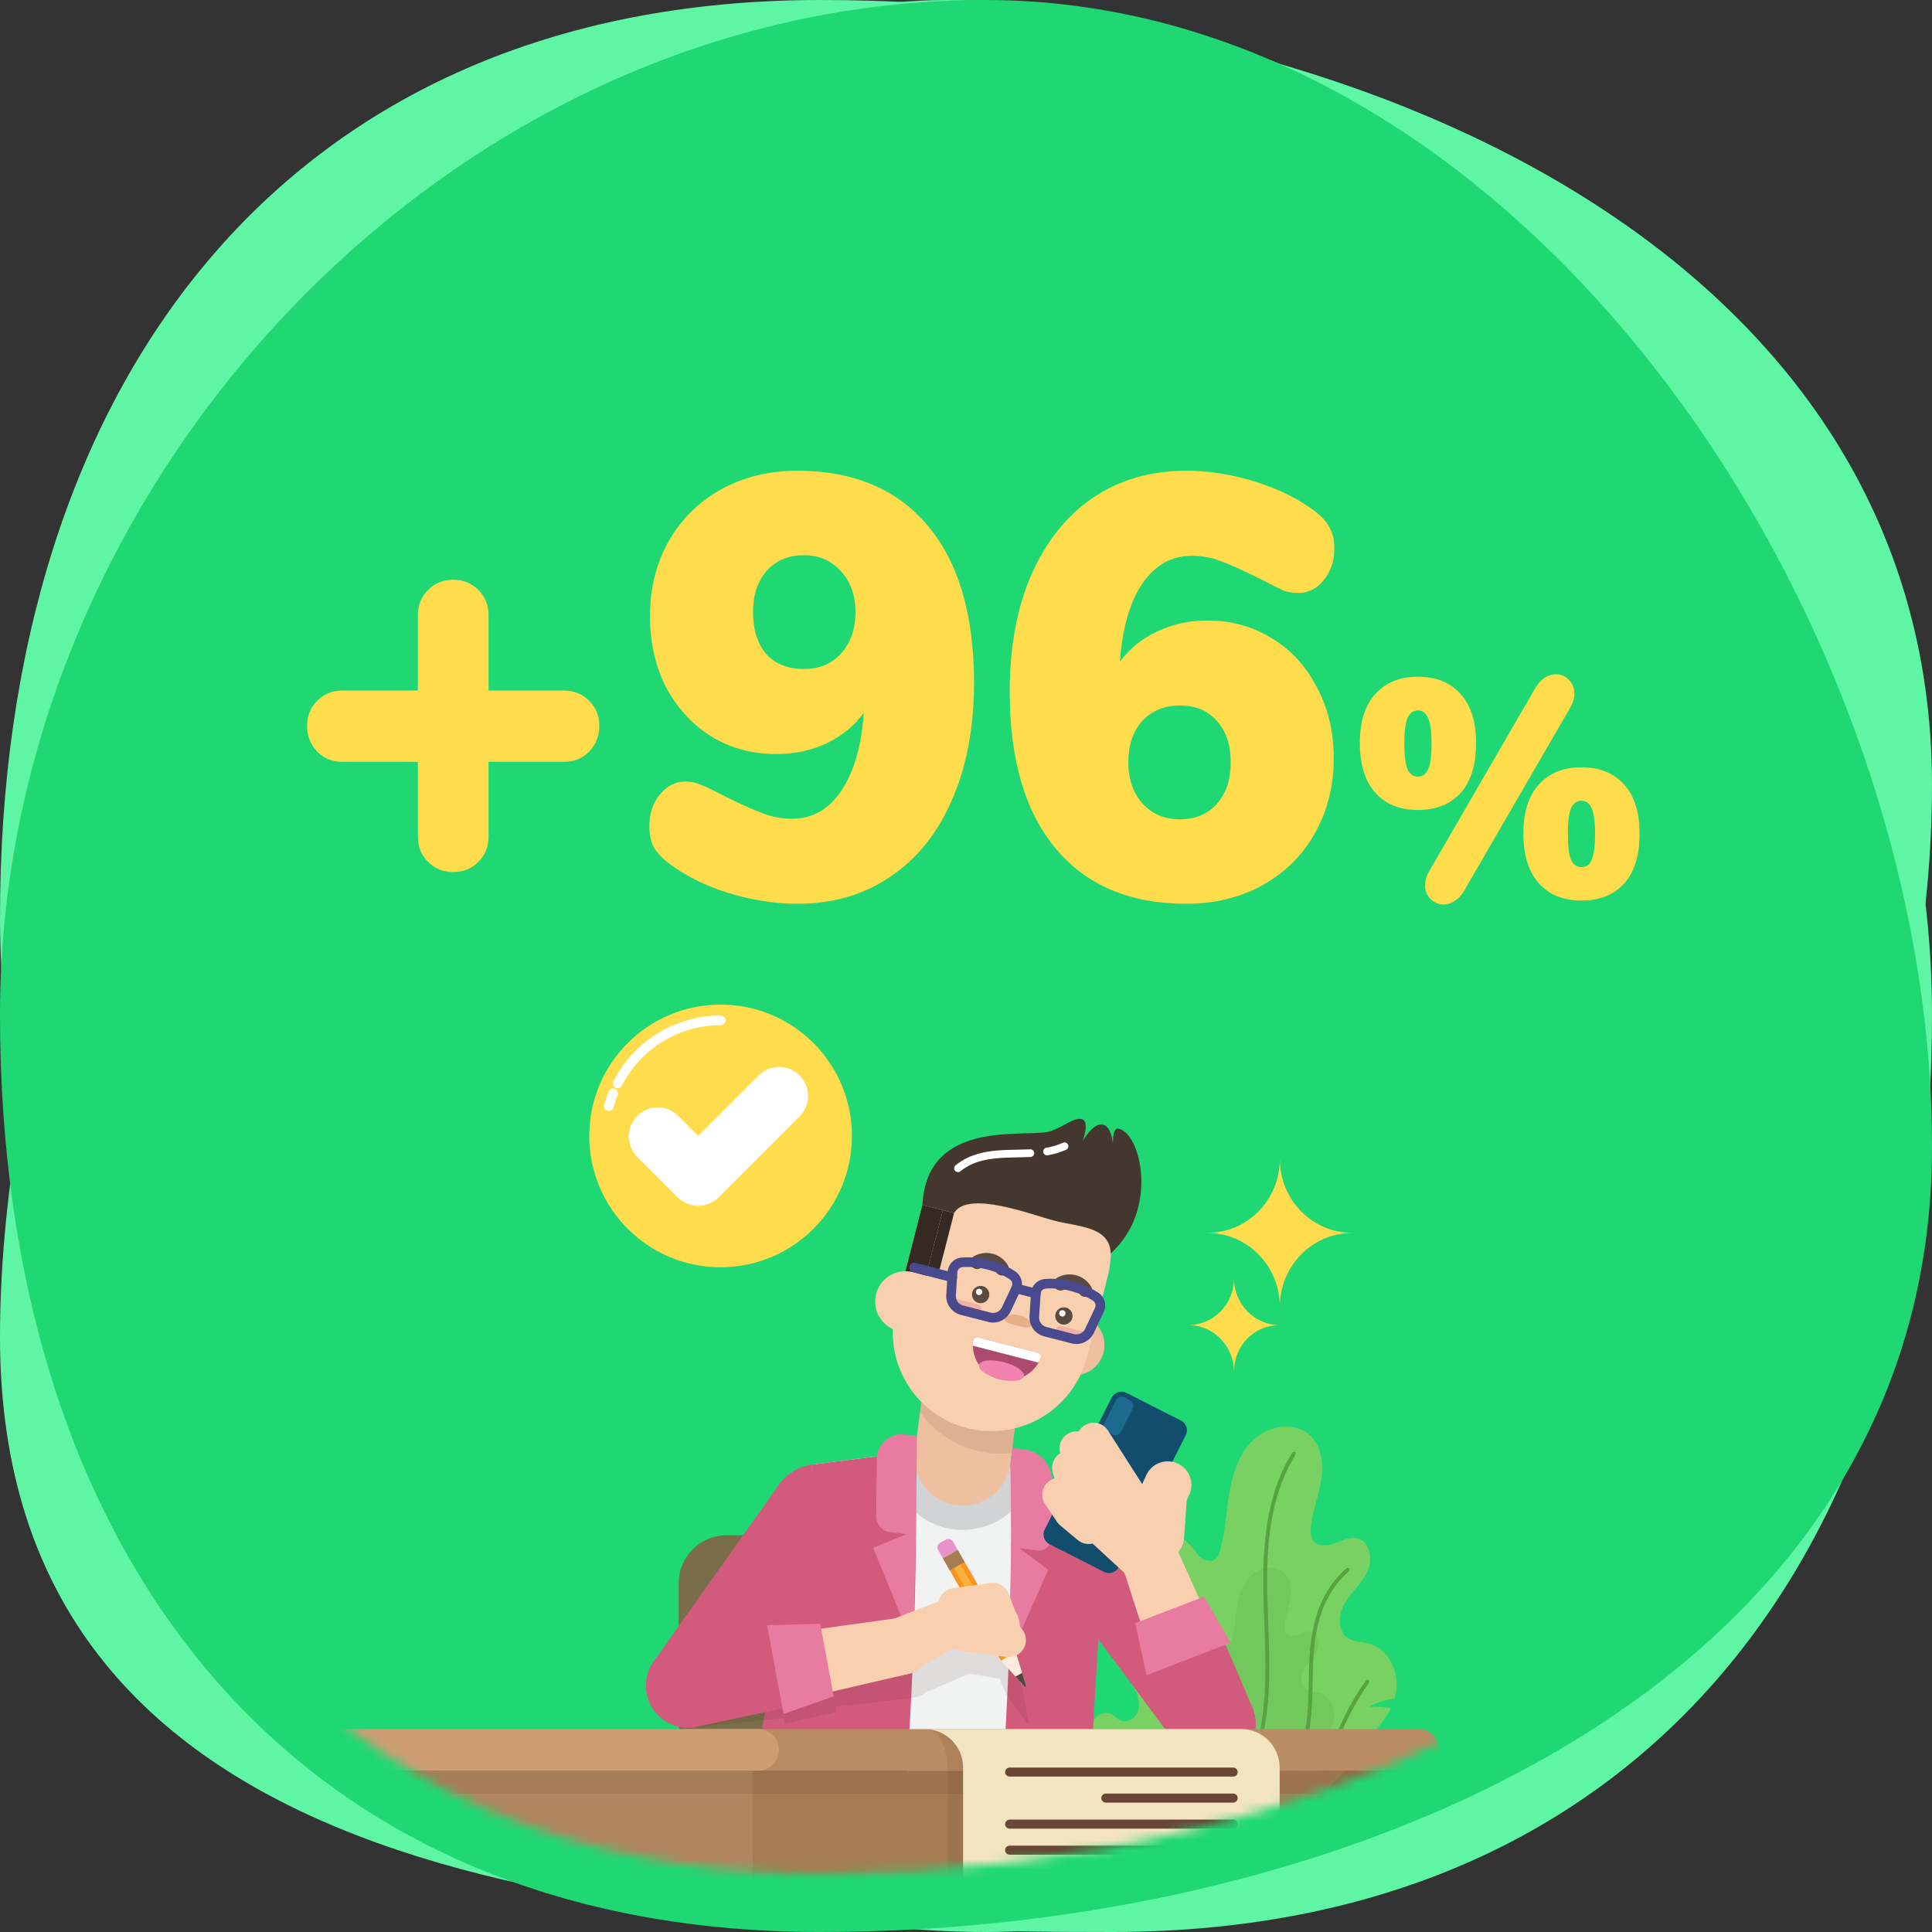 <svg width="200" height="200" viewBox="0 0 200 200" fill="none" xmlns="http://www.w3.org/2000/svg">
<rect x="0" y="0" width="200" height="200" fill="#333333" stroke="none"/>
<path d="M200 81.2C199.942 25.966 140.015 -0.06 84.782 0C29.548 0.06 -0.058 39.839 0 95.08C0.058 150.321 46.843 200.058 102.075 200C157.307 199.942 200.06 136.434 200 81.2Z" fill="#5EF5A4"/>
<path d="M3.6819e-05 138.5C0.058 193.734 59.985 200.06 115.218 200C170.452 199.94 200.058 160.161 200 104.92C199.942 49.679 153.157 -0.058 97.925 3.34142e-05C42.693 0.058 -0.06 83.266 3.6819e-05 138.5Z" fill="#5EF5A4"/>
<path d="M200 118.8C199.942 174.034 140.015 200.06 84.782 200C29.548 199.94 -0.058 160.161 8.60339e-05 104.92C0.058 49.679 46.843 -0.058 102.075 5.12615e-05C157.307 0.058 200.06 63.566 200 118.8Z" fill="#1FD874"/>
<path d="M140 127.63C135.849 127.63 132.488 124.214 132.488 119.995C132.488 124.214 129.128 127.63 124.977 127.63C129.128 127.63 132.488 131.045 132.488 135.265C132.488 131.045 135.849 127.63 140 127.63ZM127.744 141.995C127.744 139.383 125.669 137.173 123 137.173C125.57 137.173 127.744 135.064 127.744 132.351C127.744 134.963 129.82 137.173 132.488 137.173C129.82 137.173 127.744 139.283 127.744 141.995Z" fill="#FFDC4B"/>
<path d="M74.596 131.186C82.104 131.186 88.191 125.099 88.191 117.591C88.191 110.082 82.104 103.995 74.596 103.995C67.087 103.995 61 110.082 61 117.591C61 125.099 67.087 131.186 74.596 131.186Z" fill="#FFDC4B"/>
<path d="M74.596 105.626C72.389 105.628 70.226 106.24 68.345 107.393C66.465 108.546 64.939 110.197 63.937 112.162" stroke="white" stroke-miterlimit="10" stroke-linecap="round"/>
<path d="M63.476 113.179C63.304 113.61 63.157 114.051 63.036 114.5" stroke="white" stroke-miterlimit="10" stroke-linecap="round"/>
<path d="M68.093 117.638L72.278 121.823L80.648 113.453" stroke="white" stroke-width="6" stroke-linecap="round" stroke-linejoin="round"/>
<mask id="mask0" mask-type="alpha" maskUnits="userSpaceOnUse" x="5" y="5" width="188" height="189">
<path d="M193 117.667C192.945 169.588 136.614 194.051 84.695 193.995C32.776 193.939 4.945 156.546 5 104.62C5.055 52.694 49.033 5.94 100.951 5.995C152.868 6.05 193.056 65.747 193 117.667Z" fill="#1FD874"/>
</mask>
<g mask="url(#mask0)">
<path d="M116.789 185.67C115.57 185.171 114.537 184.305 113.833 183.191C113.13 182.077 112.792 180.771 112.865 179.456C112.88 178.892 113.061 178.345 113.387 177.884C113.554 177.658 113.786 177.488 114.051 177.396C114.317 177.304 114.604 177.295 114.876 177.369C115.316 177.525 115.617 177.951 116.054 178.119C116.861 178.429 117.766 177.663 117.901 176.808C117.954 175.936 117.693 175.073 117.166 174.377C116.64 173.687 116.238 172.912 115.975 172.085C115.788 171.237 116.088 170.204 116.891 169.881C117.17 169.768 117.478 169.754 117.766 169.667C118.206 169.49 118.588 169.192 118.867 168.807C119.146 168.423 119.311 167.968 119.344 167.494C119.394 166.548 119.298 165.599 119.061 164.681C118.814 163.337 118.698 161.875 119.347 160.673C119.995 159.471 121.67 158.745 122.787 159.532C123.257 159.97 123.678 160.457 124.044 160.985C124.478 161.459 125.219 161.797 125.752 161.437C126.042 161.192 126.237 160.853 126.304 160.479C126.869 158.479 126.935 156.377 127.301 154.331C127.668 152.285 128.406 150.192 129.988 148.844C131.569 147.497 134.171 147.191 135.667 148.634C136.865 149.789 137.034 151.662 136.758 153.302C136.481 154.943 135.841 156.516 135.693 158.173C135.615 158.613 135.693 159.066 135.913 159.455C136.378 160.122 137.391 160.053 138.155 159.771C138.918 159.489 139.707 159.061 140.498 159.256C141.81 159.579 142.129 161.404 141.572 162.639C141.014 163.873 139.919 164.774 139.227 165.936C138.536 167.098 138.41 168.85 139.544 169.586C140.172 169.994 140.98 169.952 141.705 170.14C143.715 170.661 144.843 173.016 144.536 175.069C144.229 177.123 142.818 178.852 141.211 180.168C139.605 181.483 137.766 182.491 136.15 183.795" fill="#78D162"/>
<path d="M122.023 184.102C121.317 183.815 120.719 183.317 120.311 182.678C119.904 182.038 119.708 181.288 119.751 180.533C119.759 180.209 119.864 179.895 120.053 179.63C120.15 179.5 120.284 179.402 120.438 179.35C120.591 179.297 120.758 179.291 120.915 179.334C121.17 179.424 121.344 179.668 121.597 179.764C122.065 179.943 122.588 179.503 122.666 179.012C122.697 178.511 122.546 178.015 122.241 177.616C121.937 177.219 121.703 176.774 121.551 176.299C121.443 175.812 121.617 175.219 122.082 175.033C122.243 174.968 122.422 174.96 122.588 174.91C122.843 174.809 123.064 174.637 123.226 174.417C123.388 174.196 123.483 173.935 123.502 173.663C123.531 173.119 123.476 172.574 123.338 172.047C123.195 171.275 123.128 170.435 123.504 169.745C123.879 169.054 124.849 168.637 125.496 169.089C125.768 169.341 126.011 169.621 126.223 169.924C126.475 170.196 126.904 170.39 127.212 170.184C127.38 170.043 127.493 169.848 127.532 169.634C127.859 168.485 127.897 167.277 128.11 166.102C128.322 164.927 128.749 163.725 129.665 162.951C130.581 162.177 132.087 162.002 132.953 162.83C133.647 163.494 133.745 164.569 133.585 165.512C133.425 166.454 133.054 167.357 132.968 168.309C132.923 168.562 132.968 168.822 133.096 169.046C133.365 169.429 133.951 169.389 134.394 169.227C134.836 169.065 135.293 168.819 135.75 168.931C136.51 169.117 136.695 170.165 136.372 170.874C136.049 171.583 135.415 172.1 135.015 172.768C134.615 173.435 134.542 174.441 135.198 174.864C135.562 175.098 136.03 175.074 136.449 175.182C137.613 175.481 138.266 176.834 138.088 178.013C137.911 179.193 137.094 180.186 136.163 180.941C135.233 181.697 134.168 182.276 133.233 183.024" fill="black" fill-opacity="0.05"/>
<path d="M133.939 150.487C131.639 154.162 131.02 158.65 130.978 162.987C130.935 167.324 131.414 171.668 131.074 175.992C130.733 180.316 129.466 184.754 126.461 187.882" stroke="#57A341" stroke-width="0.4" stroke-miterlimit="10" stroke-linecap="round"/>
<path d="M139.517 162.494C137.008 164.668 136.099 167.728 135.83 170.672C135.561 173.617 135.836 176.595 135.265 179.512C134.695 182.429 133.108 185.402 130.008 187.026" stroke="#57A341" stroke-width="0.4" stroke-miterlimit="10" stroke-linecap="round"/>
<path d="M141.553 174.085C138.852 177.911 137.188 182.371 136.721 187.03" stroke="#57A341" stroke-width="0.4" stroke-miterlimit="10" stroke-linecap="round"/>
<path d="M145.262 175.824C144.019 175.776 142.788 176.077 141.707 176.692C142.677 176.627 143.651 176.723 144.59 176.975" fill="#1FD874"/>
<path d="M101.873 158.932H75.22C72.479 158.932 70.257 161.154 70.257 163.894V178.335C70.257 181.076 72.479 183.298 75.22 183.298H101.873C104.614 183.298 106.836 181.076 106.836 178.335V163.894C106.836 161.154 104.614 158.932 101.873 158.932Z" fill="#7A6D49"/>
<path d="M84.718 161.54C87.471 161.54 89.703 159.309 89.703 156.556C89.703 153.803 87.471 151.571 84.718 151.571C81.965 151.571 79.733 153.803 79.733 156.556C79.733 159.309 81.965 161.54 84.718 161.54Z" fill="#D15A7D"/>
<path d="M87.715 152.573L84.719 156.556L88.702 159.551L91.698 155.569L87.715 152.573Z" fill="#D15A7D"/>
<path d="M71.223 178.85C73.625 178.85 75.573 176.902 75.573 174.499C75.573 172.097 73.625 170.149 71.223 170.149C68.82 170.149 66.872 172.097 66.872 174.499C66.872 176.902 68.82 178.85 71.223 178.85Z" fill="#D15A7D"/>
<path d="M71.223 174.5L67.746 171.885L80.732 153.559L84.719 156.555L88.703 159.551L74.704 177.117L71.223 174.5Z" fill="#D15A7D"/>
<path d="M112.744 165.053C115.497 165.053 117.728 162.821 117.728 160.068C117.728 157.315 115.497 155.083 112.744 155.083C109.991 155.083 107.759 157.315 107.759 160.068C107.759 162.821 109.991 165.053 112.744 165.053Z" fill="#D15A7D"/>
<path d="M109.881 155.986L105.799 158.848L108.66 162.93L112.743 160.069L109.881 155.986Z" fill="#D15A7D"/>
<path d="M125.632 182.802C128.035 182.802 129.982 180.854 129.982 178.451C129.982 176.048 128.035 174.101 125.632 174.101C123.229 174.101 121.281 176.048 121.281 178.451C121.281 180.854 123.229 182.802 125.632 182.802Z" fill="#D15A7D"/>
<path d="M125.632 178.452L129.194 175.954L116.825 157.206L112.741 160.068L108.659 162.93L122.066 180.951L125.632 178.452Z" fill="#D15A7D"/>
<path d="M114.551 155.423L104.601 151.49L94.724 150.252L84.112 151.609L78.705 194.75L109.143 198.565L114.551 155.423Z" fill="#F1F2F2"/>
<path d="M104.602 151.49L94.724 150.252L92.172 150.579C92.097 152.455 92.73 154.291 93.945 155.724C95.159 157.156 96.867 158.08 98.73 158.314C100.594 158.547 102.477 158.073 104.007 156.984C105.538 155.896 106.604 154.273 106.995 152.436L104.602 151.49Z" fill="#D1D3D4"/>
<path d="M105.741 142.4L95.863 141.162L94.724 150.252L104.602 151.49L105.741 142.4Z" fill="#EFC0A0"/>
<path d="M99.663 155.849C102.412 155.849 104.64 153.62 104.64 150.871C104.64 148.123 102.412 145.894 99.663 145.894C96.914 145.894 94.686 148.123 94.686 150.871C94.686 153.62 96.914 155.849 99.663 155.849Z" fill="#EFC0A0"/>
<path d="M100.282 145.934C99.305 145.811 98.314 145.981 97.434 146.422C96.553 146.863 95.824 147.555 95.337 148.411C94.85 149.266 94.628 150.247 94.698 151.229C94.769 152.211 95.129 153.15 95.733 153.927C96.337 154.705 97.158 155.285 98.092 155.596C99.026 155.906 100.032 155.933 100.981 155.672C101.93 155.412 102.781 154.875 103.426 154.131C104.07 153.387 104.479 152.468 104.602 151.492C104.683 150.843 104.636 150.185 104.463 149.555C104.29 148.924 103.994 148.334 103.593 147.818C103.192 147.302 102.693 146.87 102.125 146.546C101.557 146.223 100.93 146.015 100.282 145.934Z" fill="#EFC0A0"/>
<path opacity="0.1" d="M105.74 142.4L95.863 141.162L95.233 146.183C96.292 147.676 97.733 148.856 99.405 149.601C101.076 150.346 102.918 150.628 104.736 150.417L105.74 142.4Z" fill="#3C2415"/>
<path d="M114.551 155.422L104.601 151.49C104.601 151.49 105.569 175.802 101.37 209.296L111.413 207.845L114.551 155.422Z" fill="#D15A7D"/>
<path d="M91.495 208.06L74.217 203.185L84.115 151.611L94.726 150.254C94.726 150.254 95.691 174.564 91.495 208.06Z" fill="#D15A7D"/>
<path d="M92.118 158.593L94.811 158.932L94.924 148.66L93.662 148.501C93.302 148.456 92.936 148.488 92.589 148.594C92.242 148.7 91.922 148.878 91.648 149.117C91.375 149.355 91.155 149.649 91.003 149.979C90.851 150.308 90.771 150.666 90.767 151.029L90.703 156.972C90.699 157.368 90.841 157.753 91.102 158.052C91.362 158.351 91.724 158.543 92.118 158.593Z" fill="#E87CA0"/>
<path d="M94.556 170.45L94.813 158.41L90.393 160.238L94.556 170.45Z" fill="#E87CA0"/>
<path d="M107.386 160.506L104.692 160.167L104.602 151.489L104.802 149.895L106.063 150.053C106.852 150.151 107.576 150.537 108.099 151.135C108.621 151.734 108.905 152.504 108.897 153.298L108.833 159.24C108.832 159.422 108.792 159.602 108.716 159.767C108.64 159.932 108.53 160.079 108.393 160.198C108.257 160.318 108.096 160.407 107.923 160.46C107.749 160.513 107.566 160.529 107.386 160.506Z" fill="#E87CA0"/>
<path d="M104.436 171.689L104.689 159.645L108.521 162.508L104.436 171.689Z" fill="#E87CA0"/>
<path opacity="0.1" d="M106.49 178.331L106.343 177.559L105.804 174.733L105.472 173.96C105.584 173.905 105.677 173.818 105.739 173.71C105.801 173.602 105.829 173.478 105.819 173.354C105.81 173.23 105.763 173.112 105.686 173.014C105.608 172.917 105.504 172.845 105.385 172.808L105.325 172.789L105.336 172.767C105.252 172.43 105.263 172.076 105.367 171.744L105.323 171.539C105.321 171.453 105.302 171.368 105.266 171.29L104.746 168.899C104.713 168.747 104.63 168.611 104.511 168.511C104.392 168.412 104.243 168.355 104.087 168.349L104.009 168.346L103.043 168.313L101.567 164.881L101.002 163.563L100.606 162.645C100.578 162.579 100.537 162.52 100.486 162.47C100.434 162.42 100.374 162.38 100.307 162.354C100.24 162.327 100.169 162.314 100.097 162.315C100.026 162.316 99.955 162.331 99.889 162.359L99.276 162.623C99.21 162.651 99.151 162.692 99.101 162.744C99.051 162.795 99.011 162.856 98.985 162.922C98.958 162.989 98.945 163.06 98.946 163.132C98.947 163.203 98.962 163.274 98.99 163.34L99.386 164.258L99.951 165.575L101.098 168.245L100.09 168.21C100.046 168.209 100.002 168.21 99.959 168.214C99.836 168.226 99.716 168.261 99.606 168.318L93.732 169.889L86.057 170.093L86.02 169.58L80.53 169.128L80.572 169.699L71.387 170.099V170.104C70.804 170.127 70.232 170.267 69.704 170.516C69.177 170.764 68.705 171.117 68.316 171.551C67.927 171.986 67.63 172.494 67.442 173.046C67.253 173.598 67.177 174.182 67.219 174.764C67.261 175.346 67.419 175.913 67.684 176.432C67.949 176.952 68.316 177.412 68.763 177.787C69.21 178.162 69.727 178.443 70.285 178.614C70.842 178.785 71.428 178.843 72.008 178.783C72.088 178.777 72.167 178.768 72.245 178.759L81.156 177.865L81.197 178.441L86.567 177.206L86.53 176.692L94.278 175.781H94.305C94.344 175.781 94.382 175.771 94.421 175.767C94.46 175.762 94.498 175.761 94.537 175.755H94.547L94.567 175.751C94.623 175.742 94.68 175.729 94.732 175.717C94.774 175.708 94.817 175.699 94.858 175.688C94.912 175.674 94.964 175.657 95.017 175.639C95.058 175.625 95.099 175.613 95.139 175.598C95.18 175.582 95.235 175.558 95.282 175.537C95.329 175.516 95.367 175.501 95.408 175.481C95.449 175.46 95.491 175.435 95.532 175.412C95.573 175.389 95.619 175.365 95.66 175.339C95.701 175.313 95.733 175.289 95.77 175.264C95.806 175.239 95.855 175.207 95.895 175.175L100.341 173.261L100.354 173.265L103.466 173.767L104.182 175.434L105.495 177.257L106.323 178.408C106.329 178.417 106.338 178.425 106.347 178.431C106.36 178.44 106.375 178.445 106.391 178.445C106.407 178.446 106.422 178.442 106.436 178.435C106.452 178.428 106.465 178.415 106.474 178.4C106.482 178.391 106.487 178.379 106.49 178.367C106.492 178.355 106.492 178.343 106.49 178.331Z" fill="#3C2415"/>
<path d="M115.08 144.682L108.147 158.332C107.864 158.889 108.086 159.57 108.643 159.853L114.297 162.724C114.854 163.007 115.535 162.785 115.818 162.228L122.75 148.578C123.033 148.021 122.811 147.34 122.254 147.057L116.6 144.186C116.043 143.903 115.363 144.125 115.08 144.682Z" fill="#124D6D"/>
<path d="M116.366 144.645L116.999 144.966C117.145 145.04 117.255 145.169 117.306 145.325C117.357 145.48 117.344 145.649 117.27 145.795L116.033 148.231C115.996 148.303 115.945 148.367 115.884 148.42C115.823 148.472 115.751 148.512 115.674 148.537C115.597 148.562 115.516 148.572 115.436 148.566C115.355 148.56 115.276 148.537 115.204 148.501L114.571 148.179C114.426 148.105 114.316 147.977 114.265 147.821C114.214 147.666 114.227 147.497 114.301 147.352L115.539 144.915C115.613 144.77 115.741 144.659 115.896 144.609C116.052 144.558 116.221 144.571 116.366 144.645Z" fill="#1C6B8E"/>
<path d="M118.99 164.172C120.621 164.172 121.944 162.85 121.944 161.218C121.944 159.587 120.621 158.265 118.99 158.265C117.359 158.265 116.036 159.587 116.036 161.218C116.036 162.85 117.359 164.172 118.99 164.172Z" fill="#F9D0AF"/>
<path d="M129.337 177.024L121.754 160.179L118.989 161.217L116.232 162.279L121.928 179.878L125.632 178.45L129.337 177.024Z" fill="#F9D0AF"/>
<path d="M125.632 182.802C128.035 182.802 129.982 180.854 129.982 178.451C129.982 176.048 128.035 174.101 125.632 174.101C123.229 174.101 121.281 176.048 121.281 178.451C121.281 180.854 123.229 182.802 125.632 182.802Z" fill="#D15A7D"/>
<path d="M118.227 170.392L121.967 168.949L125.708 167.506L129.692 176.886L125.633 178.452L121.57 180.018L118.227 170.392Z" fill="#D15A7D"/>
<path d="M127.399 170.056L123.044 171.735L118.688 173.414L117.52 168.031L121.086 166.657L124.652 165.282L127.399 170.056Z" fill="#E87CA0"/>
<path d="M115.391 155.727L112.762 152.647L111.442 149.938" stroke="#F9D0AF" stroke-width="3.523" stroke-linecap="round" stroke-linejoin="round"/>
<path d="M114.035 156.909L111.232 153.94L110.679 151.939" stroke="#F9D0AF" stroke-width="3.523" stroke-linecap="round" stroke-linejoin="round"/>
<path d="M116.737 154.555L113.213 149.041" stroke="#F9D0AF" stroke-width="3.523" stroke-linecap="round" stroke-linejoin="round"/>
<path d="M112.697 158.073L110.88 156.555L109.654 154.737" stroke="#F9D0AF" stroke-width="3.523" stroke-linecap="round" stroke-linejoin="round"/>
<path d="M118.99 164.172C120.621 164.172 121.944 162.85 121.944 161.218C121.944 159.587 120.621 158.265 118.99 158.265C117.359 158.265 116.036 159.587 116.036 161.218C116.036 162.85 117.359 164.172 118.99 164.172Z" fill="#F9D0AF"/>
<path d="M120.13 159.049L120.437 154.705L120.886 153.725" stroke="#F9D0AF" stroke-width="4.892" stroke-linecap="round" stroke-linejoin="round"/>
<path d="M111.946 158.727L116.755 163.151L118.988 161.219L121.216 159.279L117.488 153.901L114.718 156.315L111.946 158.727Z" fill="#F9D0AF"/>
<path d="M146.847 178.991H40.007C38.818 178.991 37.855 179.954 37.855 181.143C37.855 182.332 38.818 183.296 40.007 183.296H146.847C148.036 183.296 149 182.332 149 181.143C149 179.954 148.036 178.991 146.847 178.991Z" fill="#BA8C63"/>
<path d="M146.273 183.297H40.58V234.625H146.273V183.297Z" fill="#A67C52"/>
<path opacity="0.1" d="M87.999 234.625H146.272V183.296H139.325L87.999 234.625Z" fill="#3C2415"/>
<path d="M78.475 178.991H34.63C33.441 178.991 32.477 179.954 32.477 181.143C32.477 182.332 33.441 183.296 34.63 183.296H78.475C79.664 183.296 80.628 182.332 80.628 181.143C80.628 179.954 79.664 178.991 78.475 178.991Z" fill="#CE9D74"/>
<path d="M77.903 183.297H35.204V234.625H77.903V183.297Z" fill="#B2865F"/>
<path opacity="0.1" d="M146.275 183.297H35.204V185.67H146.275V183.297Z" fill="#3C2415"/>
<path d="M105.15 171.025L106.228 174.527C106.235 174.546 106.234 174.568 106.227 174.587C106.219 174.606 106.205 174.622 106.188 174.632C106.17 174.642 106.149 174.646 106.129 174.642C106.108 174.639 106.09 174.629 106.076 174.613L103.62 171.894" fill="#FFEBDE"/>
<path d="M97.614 161.322L97.121 160.454C97.086 160.392 97.063 160.323 97.054 160.252C97.045 160.181 97.05 160.109 97.069 160.04C97.088 159.97 97.121 159.905 97.165 159.849C97.209 159.792 97.264 159.745 97.326 159.709L97.906 159.38C98.032 159.308 98.182 159.29 98.321 159.328C98.461 159.367 98.579 159.459 98.651 159.585L99.144 160.453" fill="#E892CC"/>
<path d="M105.126 173.562L106.077 174.614C106.09 174.629 106.109 174.639 106.129 174.643C106.149 174.646 106.17 174.642 106.188 174.632C106.206 174.622 106.22 174.606 106.227 174.587C106.235 174.568 106.235 174.547 106.229 174.527L105.812 173.17L105.126 173.562Z" fill="#534741"/>
<path d="M97.615 161.317L103.621 171.894L105.152 171.025L99.146 160.448L97.615 161.317Z" fill="#F7931E"/>
<path d="M98.036 161.077L104.042 171.654L104.728 171.264L98.722 160.687L98.036 161.077Z" fill="#FBB03B"/>
<path d="M97.615 161.323L98.324 162.57L99.854 161.702L99.145 160.454L97.615 161.323Z" fill="#A67C52"/>
<path d="M111.199 142.37C112.932 142.37 114.336 140.965 114.336 139.233C114.336 137.501 112.932 136.096 111.199 136.096C109.467 136.096 108.062 137.501 108.062 139.233C108.062 140.965 109.467 142.37 111.199 142.37Z" fill="#EFC0A0"/>
<path d="M107.324 119.72C109.947 120.396 112.194 122.086 113.571 124.418C114.948 126.75 115.342 129.534 114.667 132.157L112.504 140.553C111.813 143.16 110.12 145.387 107.793 146.75C105.466 148.113 102.695 148.5 100.084 147.828C97.472 147.155 95.233 145.477 93.854 143.16C92.475 140.842 92.069 138.074 92.724 135.458L94.886 127.062C95.562 124.439 97.252 122.192 99.585 120.815C101.917 119.439 104.701 119.045 107.324 119.72Z" fill="#F9D0AF"/>
<path d="M97.609 125.278L95.487 124.731L93.25 133.417L94.516 131.697L95.866 132.045L97.609 125.278Z" fill="#352A21"/>
<path d="M115.845 116.847C114.992 116.628 115.24 118.954 115.24 118.954C115.24 118.954 115.24 116.693 114.203 116.424C113.166 116.156 112.074 118.138 112.074 118.138C112.074 118.138 112.844 116.074 111.992 115.855C111.2 115.651 110.223 116.565 108.794 117.088C106.605 117.888 95.95 115.544 95.487 124.731L98.766 125.576C100.192 123.17 106.797 125.759 109.194 126.376C111.59 126.994 114.896 126.957 114.982 129.753C119.953 125.268 118.153 117.443 115.845 116.847Z" fill="#44372E"/>
<path d="M101.237 138.441C101.181 138.427 101.124 138.426 101.067 138.436C101.011 138.446 100.958 138.468 100.911 138.5C100.864 138.533 100.825 138.575 100.795 138.624C100.766 138.673 100.747 138.727 100.741 138.784C100.629 139.664 100.842 140.554 101.34 141.287C101.838 142.021 102.587 142.548 103.445 142.769C104.304 142.99 105.214 142.89 106.004 142.489C106.794 142.087 107.411 141.41 107.738 140.586C107.76 140.533 107.77 140.477 107.768 140.42C107.766 140.363 107.752 140.307 107.726 140.256C107.701 140.204 107.665 140.159 107.621 140.123C107.576 140.087 107.525 140.061 107.47 140.047L101.237 138.441Z" fill="#AD4B6E"/>
<path d="M100.715 139.31L107.505 141.06C107.593 140.907 107.67 140.748 107.736 140.585C107.758 140.532 107.768 140.475 107.766 140.418C107.763 140.361 107.749 140.305 107.724 140.254C107.698 140.203 107.662 140.158 107.618 140.122C107.573 140.086 107.522 140.06 107.466 140.046L101.238 138.441C101.183 138.427 101.125 138.425 101.069 138.435C101.013 138.445 100.96 138.467 100.913 138.499C100.866 138.531 100.827 138.573 100.797 138.621C100.768 138.67 100.749 138.724 100.742 138.781C100.72 138.956 100.711 139.133 100.715 139.31Z" fill="white"/>
<path d="M105.995 142.487C106.12 142 105.18 141.338 103.896 141.007C102.611 140.677 101.468 140.803 101.343 141.29C101.218 141.776 102.158 142.439 103.442 142.769C104.727 143.1 105.87 142.973 105.995 142.487Z" fill="#F283B1"/>
<path d="M93.733 137.87C95.465 137.87 96.869 136.466 96.869 134.734C96.869 133.001 95.465 131.597 93.733 131.597C92 131.597 90.596 133.001 90.596 134.734C90.596 136.466 92 137.87 93.733 137.87Z" fill="#F9D0AF"/>
<path d="M97.609 125.277L95.866 132.044C96.173 132.123 96.499 132.077 96.772 131.916C97.044 131.755 97.242 131.492 97.321 131.185L98.766 125.575L97.609 125.277Z" fill="#352A21"/>
<path d="M101.516 134.906C102.011 134.906 102.412 134.505 102.412 134.01C102.412 133.515 102.011 133.114 101.516 133.114C101.021 133.114 100.62 133.515 100.62 134.01C100.62 134.505 101.021 134.906 101.516 134.906Z" fill="#594A42"/>
<path d="M101.356 134.067C101.537 134.067 101.684 133.919 101.684 133.738C101.684 133.557 101.537 133.41 101.356 133.41C101.174 133.41 101.027 133.557 101.027 133.738C101.027 133.919 101.174 134.067 101.356 134.067Z" fill="white"/>
<path d="M101.157 130.67C101.585 130.418 102.096 130.345 102.578 130.469C103.059 130.593 103.472 130.904 103.725 131.332" stroke="#594A42" stroke-width="1.409" stroke-linecap="round" stroke-linejoin="round"/>
<path d="M109.778 132.891C110.207 132.638 110.718 132.566 111.199 132.69C111.681 132.814 112.093 133.124 112.346 133.552" stroke="#594A42" stroke-width="1.409" stroke-linecap="round" stroke-linejoin="round"/>
<path d="M110.135 137.125C110.63 137.125 111.031 136.724 111.031 136.229C111.031 135.735 110.63 135.333 110.135 135.333C109.64 135.333 109.239 135.735 109.239 136.229C109.239 136.724 109.64 137.125 110.135 137.125Z" fill="#594A42"/>
<path d="M109.975 136.287C110.156 136.287 110.303 136.14 110.303 135.958C110.303 135.777 110.156 135.63 109.975 135.63C109.794 135.63 109.646 135.777 109.646 135.958C109.646 136.14 109.794 136.287 109.975 136.287Z" fill="white"/>
<path d="M106.702 137.272C106.589 137.702 103.906 137.011 104.017 136.58C104.128 136.15 104.819 135.958 105.56 136.147C106.302 136.336 106.815 136.842 106.702 137.272Z" fill="#E8AE87"/>
<path d="M101.257 135.038L98.684 134.376C98.456 134.317 98.224 134.454 98.165 134.682C98.106 134.91 98.244 135.143 98.472 135.201L101.045 135.864C101.272 135.923 101.505 135.785 101.564 135.557C101.622 135.33 101.485 135.097 101.257 135.038Z" fill="#EFB1A3"/>
<path d="M109.653 138.083L112.225 138.745C112.453 138.804 112.685 138.666 112.744 138.438C112.802 138.211 112.665 137.978 112.437 137.92L109.865 137.258C109.638 137.199 109.405 137.337 109.347 137.564C109.288 137.792 109.425 138.025 109.653 138.083Z" fill="#EFB1A3"/>
<path fill-rule="evenodd" clip-rule="evenodd" d="M110.562 118.497C110.652 118.697 110.562 118.933 110.361 119.023C109.753 119.296 109.112 119.488 108.454 119.596C108.237 119.631 108.032 119.484 107.996 119.267C107.961 119.05 108.108 118.845 108.325 118.81C108.915 118.713 109.49 118.541 110.035 118.296C110.236 118.206 110.472 118.296 110.562 118.497Z" fill="white"/>
<path fill-rule="evenodd" clip-rule="evenodd" d="M107.062 119.357C107.072 119.577 106.902 119.763 106.682 119.773C106.235 119.793 105.793 119.801 105.354 119.809C104.493 119.825 103.644 119.841 102.803 119.945C101.555 120.1 100.403 120.446 99.425 121.247C99.255 121.386 99.004 121.361 98.865 121.191C98.725 121.021 98.75 120.77 98.92 120.631C100.058 119.699 101.375 119.32 102.705 119.155C103.586 119.045 104.51 119.028 105.397 119.011C105.825 119.003 106.245 118.995 106.646 118.977C106.866 118.967 107.052 119.137 107.062 119.357Z" fill="white"/>
<path fill-rule="evenodd" clip-rule="evenodd" d="M99.561 130.179C101.505 130.05 103.439 130.548 105.079 131.6L105.085 131.604C105.4 131.812 105.63 132.127 105.732 132.491C105.835 132.856 105.803 133.244 105.643 133.587L105.642 133.588L104.615 135.764C104.416 136.185 104.077 136.523 103.655 136.721C103.234 136.918 102.757 136.963 102.307 136.847L99.454 136.112C99.003 135.996 98.607 135.726 98.334 135.35C98.061 134.973 97.927 134.513 97.956 134.049L98.108 131.648L98.604 131.679L98.108 131.646C98.133 131.269 98.293 130.913 98.558 130.644C98.824 130.375 99.177 130.21 99.553 130.18L99.561 130.179ZM99.101 131.712C99.101 131.712 99.101 131.712 99.101 131.712L98.95 134.111C98.935 134.344 99.002 134.576 99.139 134.765C99.277 134.954 99.476 135.09 99.702 135.148L102.555 135.883C102.555 135.883 102.555 135.883 102.555 135.883C102.781 135.941 103.021 135.919 103.233 135.819C103.444 135.72 103.615 135.55 103.715 135.339C103.715 135.339 103.714 135.339 103.715 135.339L104.741 133.165C104.741 133.164 104.741 133.164 104.741 133.164C104.8 133.038 104.812 132.895 104.774 132.761C104.737 132.628 104.653 132.513 104.538 132.436C103.079 131.501 101.359 131.058 99.631 131.172C99.493 131.184 99.364 131.245 99.267 131.343C99.169 131.442 99.111 131.573 99.101 131.712Z" fill="#49498E"/>
<path fill-rule="evenodd" clip-rule="evenodd" d="M108.18 132.399C110.124 132.27 112.059 132.768 113.699 133.82L113.705 133.824C114.02 134.034 114.249 134.349 114.351 134.712C114.454 135.076 114.422 135.465 114.262 135.807L114.261 135.809L113.234 137.984C113.035 138.404 112.696 138.743 112.275 138.941C111.854 139.138 111.377 139.183 110.926 139.067C110.926 139.067 110.926 139.067 110.926 139.067L108.073 138.332C107.622 138.216 107.226 137.946 106.953 137.57C106.68 137.193 106.546 136.733 106.575 136.269L106.727 133.868L107.224 133.899L106.727 133.866C106.752 133.489 106.912 133.133 107.178 132.864C107.443 132.595 107.796 132.43 108.173 132.399L108.18 132.399ZM107.721 133.931C107.721 133.932 107.721 133.932 107.721 133.932L107.569 136.331C107.569 136.331 107.569 136.331 107.569 136.331C107.554 136.565 107.621 136.796 107.759 136.985C107.896 137.174 108.095 137.31 108.321 137.368L111.175 138.103C111.401 138.161 111.641 138.139 111.852 138.039C112.064 137.94 112.234 137.77 112.334 137.559L113.36 135.385C113.36 135.385 113.36 135.385 113.36 135.385C113.419 135.259 113.431 135.116 113.393 134.982C113.356 134.848 113.272 134.733 113.157 134.656C111.699 133.721 109.979 133.278 108.25 133.392C108.113 133.404 107.984 133.464 107.886 133.563C107.789 133.662 107.73 133.793 107.721 133.931Z" fill="#49498E"/>
<path fill-rule="evenodd" clip-rule="evenodd" d="M104.709 133.252C104.778 132.985 105.049 132.825 105.315 132.894L107.348 133.417C107.614 133.486 107.774 133.757 107.705 134.023C107.637 134.29 107.366 134.45 107.099 134.381L105.067 133.858C104.801 133.789 104.641 133.518 104.709 133.252Z" fill="#49498E"/>
<path fill-rule="evenodd" clip-rule="evenodd" d="M94.158 131.091C94.227 130.824 94.498 130.664 94.765 130.733L98.704 131.747C98.97 131.816 99.131 132.087 99.062 132.354C98.993 132.62 98.722 132.78 98.456 132.711L94.516 131.697C94.25 131.628 94.09 131.357 94.158 131.091Z" fill="#49498E"/>
<path d="M93.304 173.381C94.936 173.381 96.258 172.059 96.258 170.428C96.258 168.797 94.936 167.474 93.304 167.474C91.673 167.474 90.351 168.797 90.351 170.428C90.351 172.059 91.673 173.381 93.304 173.381Z" fill="#F9D0AF"/>
<path d="M71.944 178.404L93.814 173.337L93.305 170.428L92.769 167.523L70.505 170.596L71.225 174.5L71.944 178.404Z" fill="#F9D0AF"/>
<path d="M71.223 178.85C73.625 178.85 75.573 176.902 75.573 174.499C75.573 172.097 73.625 170.149 71.223 170.149C68.82 170.149 66.872 172.097 66.872 174.499C66.872 176.902 68.82 178.85 71.223 178.85Z" fill="#D15A7D"/>
<path d="M82.47 168.347L83.198 172.289L83.925 176.232L72.013 178.778L71.221 174.5L70.43 170.218L82.47 168.347Z" fill="#D15A7D"/>
<path d="M81.107 177.424L80.259 172.833L79.411 168.243L84.917 168.088L85.61 171.847L86.303 175.605L81.107 177.424Z" fill="#E87CA0"/>
<path d="M99.073 166.829L103.745 167.988" stroke="#F9D0AF" stroke-width="3.523" stroke-linecap="round" stroke-linejoin="round"/>
<path d="M99.36 168.152L103.912 168.972" stroke="#F9D0AF" stroke-width="3.523" stroke-linecap="round" stroke-linejoin="round"/>
<path d="M98.894 166.158L102.768 165.606L103.803 168.325" stroke="#F9D0AF" stroke-width="3.523" stroke-linecap="round" stroke-linejoin="round"/>
<path d="M93.304 173.381C94.936 173.381 96.258 172.059 96.258 170.428C96.258 168.797 94.936 167.474 93.304 167.474C91.673 167.474 90.351 168.797 90.351 170.428C90.351 172.059 91.673 173.381 93.304 173.381Z" fill="#F9D0AF"/>
<path d="M99.911 169.959L94.076 173.276L93.303 170.426L92.539 167.573L98.635 165.194L99.585 168.744L99.911 169.959Z" fill="#F9D0AF"/>
<path d="M99.702 169.173L104.442 169.778" stroke="#F9D0AF" stroke-width="3.523" stroke-linecap="round" stroke-linejoin="round"/>
<path opacity="0.1" d="M117.742 204.103V182.975C117.742 180.776 116.673 178.992 115.355 178.992H95.719C97.037 178.992 98.106 180.776 98.106 182.975V204.103C98.106 206.303 99.174 208.086 100.492 208.086H120.129C118.811 208.085 117.742 206.302 117.742 204.103Z" fill="#3C2415"/>
<path d="M132.47 204.103H99.701V182.975C99.701 181.919 99.282 180.906 98.535 180.159C97.788 179.412 96.775 178.992 95.719 178.992H128.487C129.543 178.992 130.556 179.412 131.303 180.159C132.05 180.906 132.47 181.919 132.47 182.975V204.103Z" fill="#F2E4C0"/>
<path d="M127.656 182.974H104.518C104.259 182.974 104.05 183.184 104.05 183.442V183.443C104.05 183.701 104.259 183.911 104.518 183.911H127.656C127.914 183.911 128.124 183.701 128.124 183.443V183.442C128.124 183.184 127.914 182.974 127.656 182.974Z" fill="#684735"/>
<path d="M127.655 185.67H114.475C114.216 185.67 114.007 185.88 114.007 186.138V186.139C114.007 186.398 114.216 186.607 114.475 186.607H127.655C127.913 186.607 128.123 186.398 128.123 186.139V186.138C128.123 185.88 127.913 185.67 127.655 185.67Z" fill="#684735"/>
<path d="M127.656 188.365H104.518C104.259 188.365 104.05 188.575 104.05 188.833V188.834C104.05 189.092 104.259 189.302 104.518 189.302H127.656C127.914 189.302 128.124 189.092 128.124 188.834V188.833C128.124 188.575 127.914 188.365 127.656 188.365Z" fill="#684735"/>
<path d="M127.656 191.062H104.518C104.259 191.062 104.05 191.271 104.05 191.53V191.53C104.05 191.789 104.259 191.998 104.518 191.998H127.656C127.914 191.998 128.124 191.789 128.124 191.53V191.53C128.124 191.271 127.914 191.062 127.656 191.062Z" fill="#684735"/>
<path d="M127.655 193.757H114.475C114.216 193.757 114.007 193.967 114.007 194.225V194.226C114.007 194.484 114.216 194.694 114.475 194.694H127.655C127.913 194.694 128.123 194.484 128.123 194.226V194.225C128.123 193.967 127.913 193.757 127.655 193.757Z" fill="#684735"/>
</g>
<path d="M58.385 71.486C59.418 71.486 60.286 71.837 60.989 72.54C61.691 73.243 62.042 74.111 62.042 75.144C62.042 76.177 61.691 77.066 60.989 77.81C60.286 78.513 59.418 78.864 58.385 78.864H50.572V86.614C50.572 87.647 50.221 88.515 49.519 89.218C48.857 89.921 47.989 90.272 46.914 90.272C45.881 90.272 45.013 89.921 44.31 89.218C43.608 88.515 43.257 87.647 43.257 86.614V78.864H35.444C34.411 78.864 33.543 78.513 32.84 77.81C32.138 77.066 31.787 76.177 31.787 75.144C31.787 74.111 32.138 73.243 32.84 72.54C33.543 71.837 34.411 71.486 35.444 71.486H43.257V63.674C43.257 62.641 43.608 61.773 44.31 61.07C45.013 60.367 45.881 60.016 46.914 60.016C47.948 60.016 48.816 60.367 49.519 61.07C50.221 61.773 50.572 62.641 50.572 63.674V71.486H58.385ZM82.54 48.732C88.368 48.732 92.874 50.633 96.056 54.436C99.239 58.239 100.83 63.653 100.83 70.68C100.83 75.309 100.066 79.36 98.536 82.832C97.048 86.263 94.92 88.908 92.15 90.768C89.422 92.628 86.219 93.558 82.54 93.558C80.226 93.558 77.849 93.186 75.41 92.442C73.013 91.698 70.946 90.665 69.21 89.342C68.508 88.805 67.991 88.247 67.66 87.668C67.371 87.089 67.226 86.366 67.226 85.498C67.226 84.217 67.578 83.142 68.28 82.274C69.024 81.365 69.913 80.91 70.946 80.91C71.525 80.91 72.042 81.013 72.496 81.22C72.951 81.385 73.571 81.675 74.356 82.088L75.72 82.77C77.084 83.431 78.221 83.927 79.13 84.258C80.04 84.589 80.99 84.754 81.982 84.754C84.09 84.754 85.785 83.803 87.066 81.902C88.389 79.959 89.174 77.252 89.422 73.78C88.472 75.103 87.19 76.157 85.578 76.942C84.008 77.686 82.272 78.058 80.37 78.058C77.89 78.058 75.658 77.459 73.674 76.26C71.69 75.02 70.12 73.325 68.962 71.176C67.846 68.985 67.288 66.526 67.288 63.798C67.288 60.905 67.929 58.321 69.21 56.048C70.533 53.733 72.352 51.935 74.666 50.654C76.981 49.373 79.606 48.732 82.54 48.732ZM83.222 69.254C84.834 69.254 86.116 68.717 87.066 67.642C88.058 66.567 88.554 65.141 88.554 63.364C88.554 61.628 88.058 60.223 87.066 59.148C86.074 58.032 84.793 57.474 83.222 57.474C81.61 57.474 80.329 58.011 79.378 59.086C78.428 60.161 77.952 61.587 77.952 63.364C77.952 65.183 78.407 66.629 79.316 67.704C80.267 68.737 81.569 69.254 83.222 69.254ZM124.986 64.232C127.466 64.232 129.698 64.852 131.682 66.092C133.666 67.291 135.216 68.985 136.332 71.176C137.489 73.325 138.068 75.764 138.068 78.492C138.068 81.385 137.407 83.989 136.084 86.304C134.803 88.577 133.005 90.355 130.69 91.636C128.375 92.917 125.751 93.558 122.816 93.558C116.988 93.558 112.483 91.657 109.3 87.854C106.117 84.051 104.526 78.637 104.526 71.61C104.526 66.981 105.27 62.951 106.758 59.52C108.287 56.048 110.416 53.382 113.144 51.522C115.913 49.662 119.137 48.732 122.816 48.732C125.131 48.732 127.487 49.104 129.884 49.848C132.323 50.592 134.41 51.625 136.146 52.948C136.849 53.485 137.345 54.043 137.634 54.622C137.965 55.201 138.13 55.924 138.13 56.792C138.13 58.073 137.758 59.169 137.014 60.078C136.311 60.946 135.443 61.38 134.41 61.38C133.831 61.38 133.315 61.297 132.86 61.132C132.405 60.925 131.785 60.615 131 60.202L129.636 59.52C128.272 58.859 127.135 58.363 126.226 58.032C125.317 57.701 124.366 57.536 123.374 57.536C121.266 57.536 119.551 58.507 118.228 60.45C116.947 62.351 116.182 65.038 115.934 68.51C116.885 67.187 118.145 66.154 119.716 65.41C121.328 64.625 123.085 64.232 124.986 64.232ZM122.134 84.816C123.746 84.816 125.027 84.279 125.978 83.204C126.929 82.129 127.404 80.703 127.404 78.926C127.404 77.107 126.929 75.681 125.978 74.648C125.069 73.573 123.787 73.036 122.134 73.036C120.522 73.036 119.22 73.573 118.228 74.648C117.277 75.723 116.802 77.149 116.802 78.926C116.802 80.662 117.298 82.088 118.29 83.204C119.282 84.279 120.563 84.816 122.134 84.816ZM151.554 92.232C151.276 92.701 150.946 93.053 150.562 93.288C150.199 93.523 149.826 93.64 149.442 93.64C148.93 93.64 148.482 93.448 148.098 93.064C147.714 92.68 147.522 92.211 147.522 91.656C147.522 91.165 147.671 90.664 147.97 90.152L158.946 71.208C159.223 70.739 159.543 70.387 159.906 70.152C160.29 69.917 160.674 69.8 161.058 69.8C161.591 69.8 162.039 69.992 162.402 70.376C162.786 70.739 162.978 71.208 162.978 71.784C162.978 72.275 162.828 72.776 162.53 73.288L151.554 92.232ZM146.786 83.848C144.908 83.848 143.436 83.251 142.37 82.056C141.303 80.861 140.77 79.144 140.77 76.904C140.77 74.707 141.303 73.021 142.37 71.848C143.436 70.653 144.908 70.056 146.786 70.056C148.663 70.056 150.135 70.653 151.202 71.848C152.268 73.021 152.802 74.717 152.802 76.936C152.802 79.176 152.268 80.893 151.202 82.088C150.135 83.261 148.663 83.848 146.786 83.848ZM146.786 80.392C147.276 80.392 147.628 80.136 147.842 79.624C148.076 79.091 148.194 78.195 148.194 76.936C148.194 75.72 148.076 74.856 147.842 74.344C147.607 73.811 147.255 73.544 146.786 73.544C146.295 73.544 145.932 73.811 145.698 74.344C145.484 74.856 145.378 75.72 145.378 76.936C145.378 78.195 145.484 79.091 145.698 79.624C145.932 80.136 146.295 80.392 146.786 80.392ZM163.714 93.224C161.836 93.224 160.364 92.627 159.298 91.432C158.231 90.237 157.698 88.52 157.698 86.28C157.698 84.083 158.231 82.397 159.298 81.224C160.364 80.029 161.836 79.432 163.714 79.432C165.591 79.432 167.063 80.029 168.13 81.224C169.196 82.397 169.73 84.093 169.73 86.312C169.73 88.552 169.196 90.269 168.13 91.464C167.063 92.637 165.591 93.224 163.714 93.224ZM163.714 89.768C164.204 89.768 164.556 89.512 164.77 89C165.004 88.467 165.122 87.571 165.122 86.312C165.122 85.096 165.004 84.221 164.77 83.688C164.535 83.155 164.183 82.888 163.714 82.888C163.223 82.888 162.86 83.155 162.626 83.688C162.412 84.2 162.306 85.075 162.306 86.312C162.306 87.571 162.412 88.467 162.626 89C162.86 89.512 163.223 89.768 163.714 89.768Z" fill="#FFDC4B"/>
</svg>
